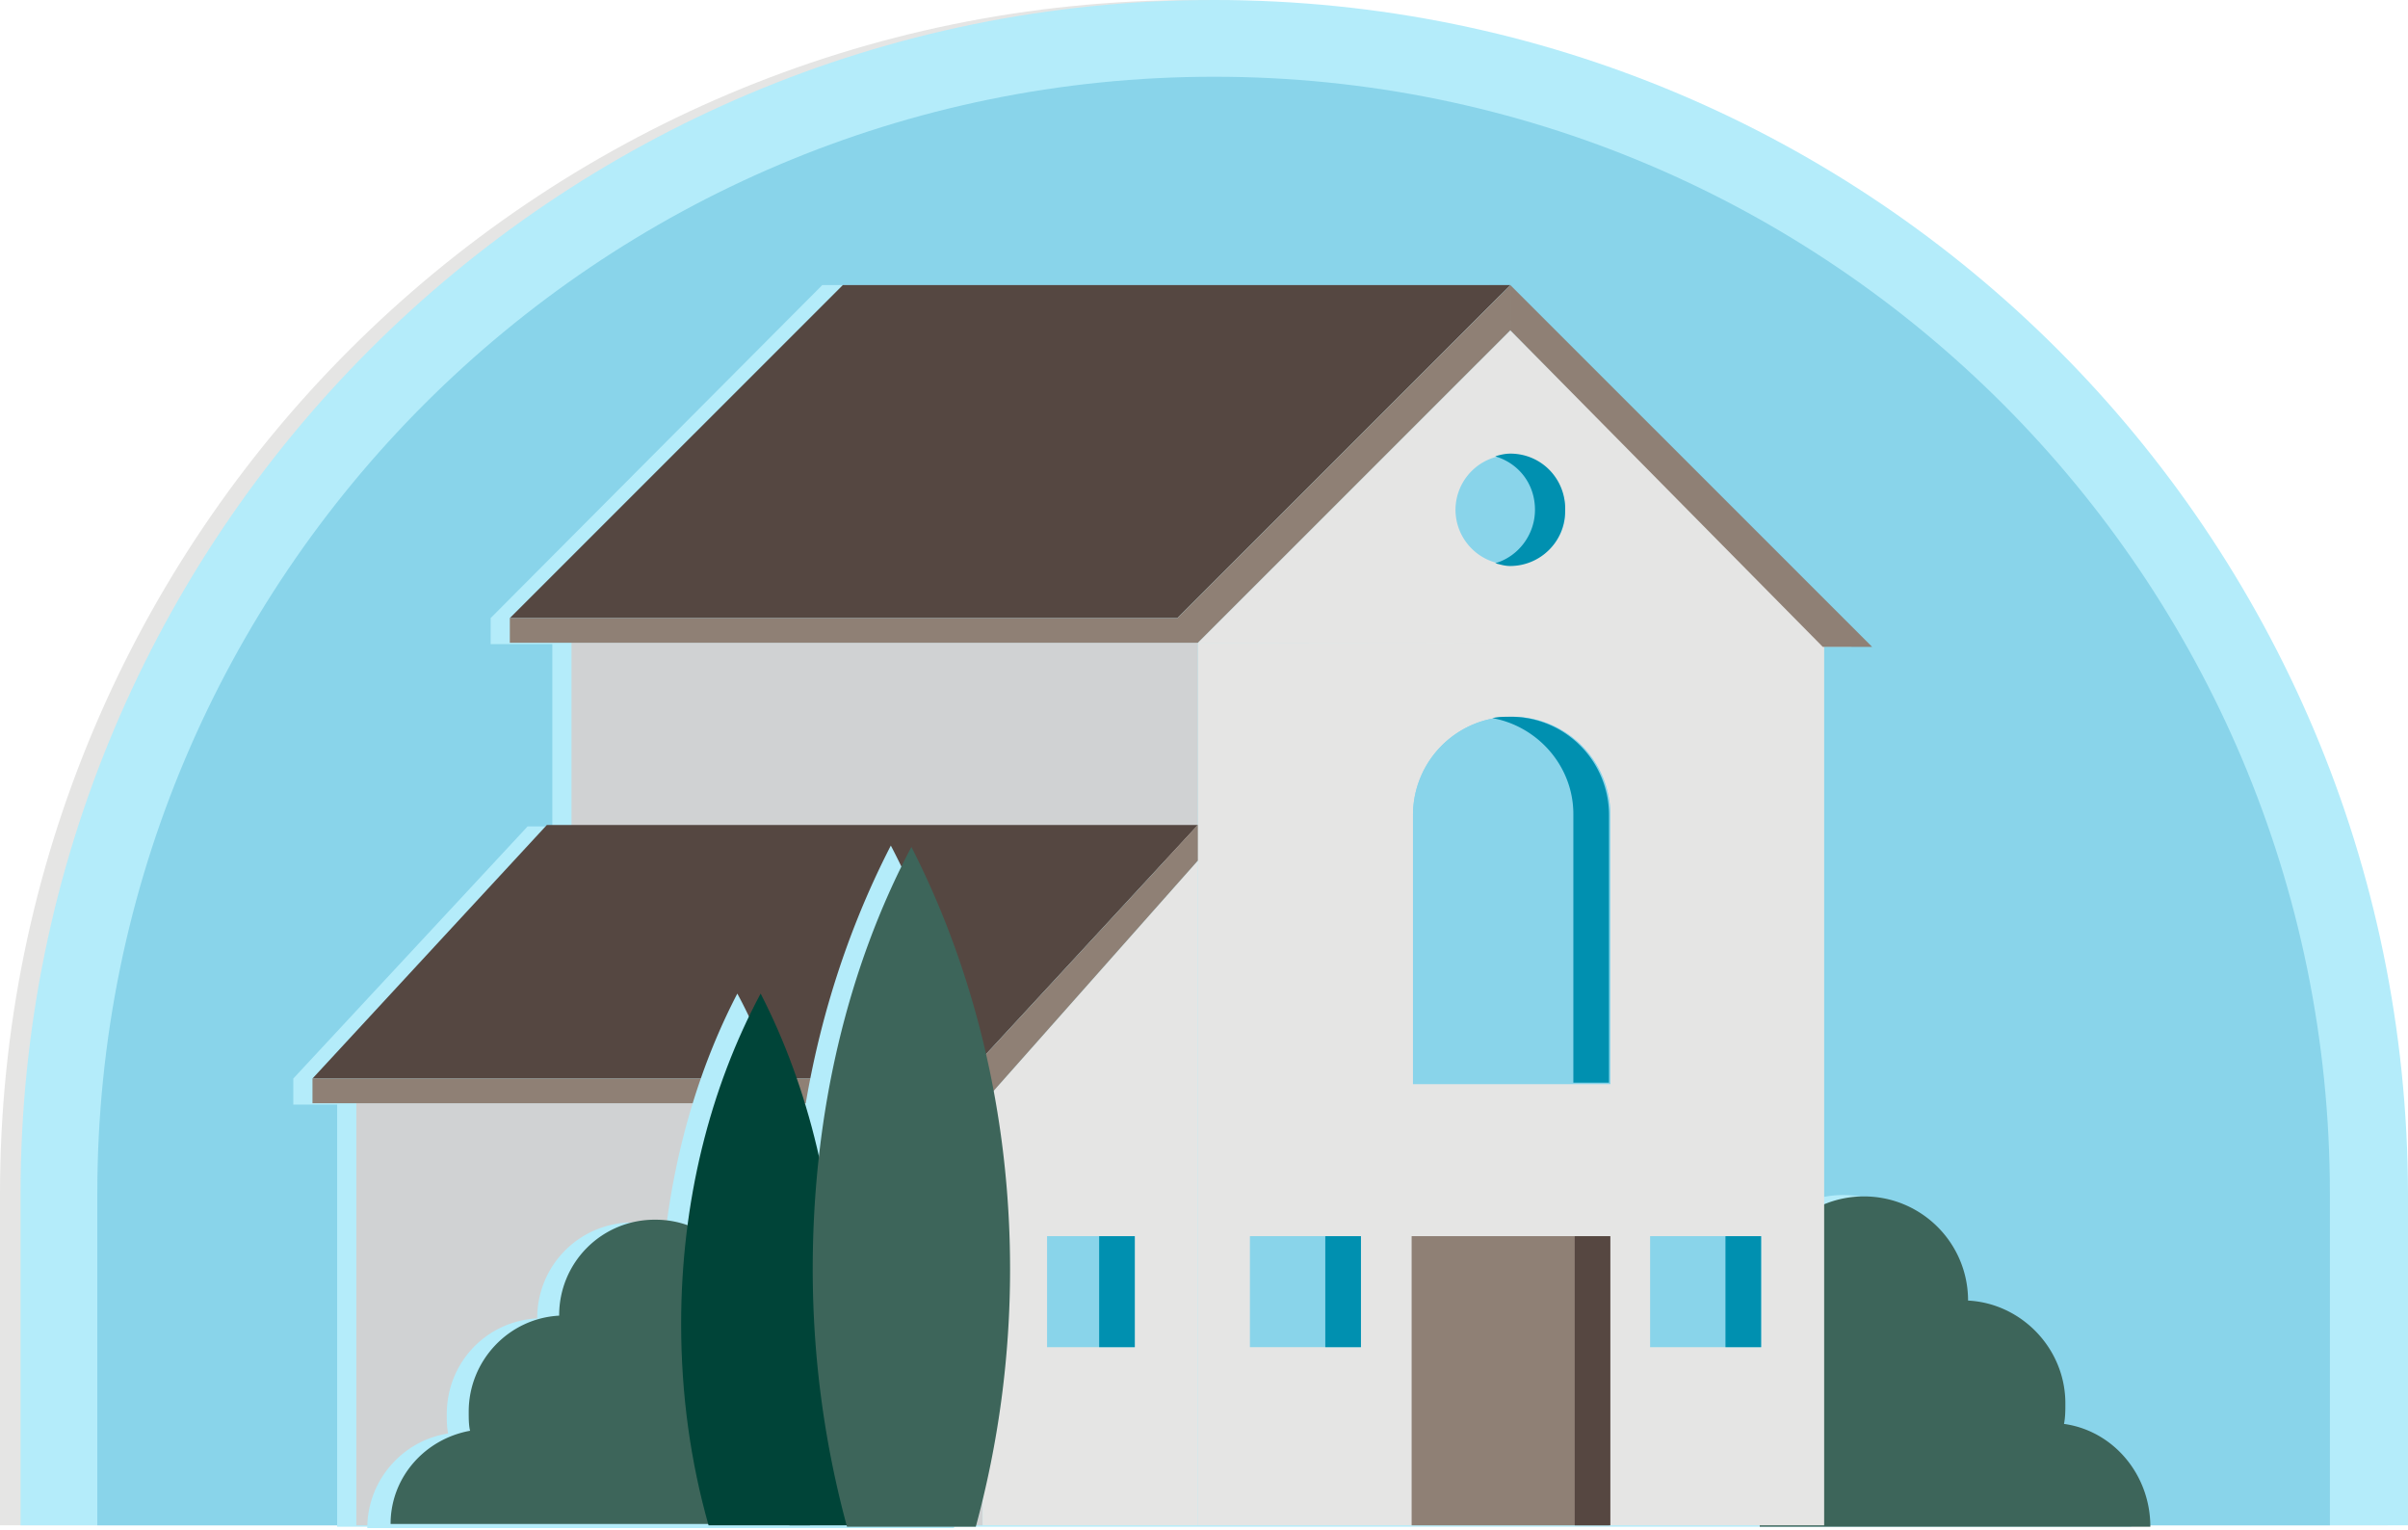 <svg width="200" height="127" fill="none" xmlns="http://www.w3.org/2000/svg"><path d="M99.146 0C44.394 0 0 44.38 0 99.114v27.538h198.292V99.114C198.292 44.379 153.899 0 99.146 0Z" fill="#E5E5E4"/><path d="M100.854 0C45.988 0 1.708 44.38 1.708 99.114v27.538H200V99.114C199.886 44.379 155.606 0 100.854 0Z" fill="#B4ECFA"/><path d="M100.854 6.372c-51.224 0-92.772 41.535-92.772 92.742v27.538h185.43V99.114c0-51.207-41.548-92.742-92.658-92.742Z" fill="#89D4EA"/><path d="M177.006 126.652c0-4.324-3.187-7.852-7.285-8.535.114-.569.114-1.138.114-1.706 0-4.552-3.643-8.307-8.082-8.535a8.646 8.646 0 0 0-8.651-8.648 8.166 8.166 0 0 0-3.301.683V53.71h3.984l-30.051-30.042H68.298L40.751 51.321v2.162h5.123v15.134h-2.05L24.36 89.555v2.162h3.642v35.049h149.004v-.114Z" fill="#B4ECFA"/><path d="M171.429 118.231c.113-.569.113-1.138.113-1.707 0-4.551-3.642-8.307-8.082-8.534 0-4.78-3.87-8.648-8.651-8.648a8.645 8.645 0 0 0-8.651 8.648v18.776H178.6c0-4.324-3.074-7.966-7.171-8.535Z" fill="#3D655A"/><path d="M99.488 126.652H151.508V53.369H99.488v73.283Z" fill="#E5E5E4"/><path d="m99.488 53.37 25.953-25.946 25.953 26.059-51.906-.114Z" fill="#E5E5E4"/><path d="M81.616 91.604h-52.02v35.048h52.02V91.604Z" fill="#D0D2D3"/><path d="M81.617 126.652V91.604l17.87-20.142v55.19h-17.87Z" fill="#E5E5E4"/><path d="M99.487 53.369h-52.02v18.093h52.02V53.37Z" fill="#D0D2D3"/><path d="m125.441 23.669-27.66 27.652H42.344l27.66-27.652h55.436Z" fill="#554741"/><path d="M133.637 102.642h-16.392v24.01h16.392v-24.01Z" fill="#8F8075"/><path d="M133.751 102.642h-2.96v24.01h2.96v-24.01Z" fill="#564741"/><path d="M133.637 90.01h-16.278V67.707a8.16 8.16 0 0 1 8.196-8.193 8.16 8.16 0 0 1 8.196 8.193V90.01h-.114Z" fill="#89D4EA"/><path d="M133.637 90.01h-16.278V67.707a8.16 8.16 0 0 1 8.196-8.193 8.16 8.16 0 0 1 8.196 8.193V90.01h-.114Z" fill="#89D4EA"/><path d="M125.441 59.514c-.455 0-1.024 0-1.48.114 3.757.682 6.716 3.982 6.716 7.965v22.304h2.96v-22.19a8.16 8.16 0 0 0-8.196-8.193Z" fill="#0090B0"/><path d="M94.251 102.642h-7.285v9.217h7.285v-9.217ZM146.272 102.642h-9.22v9.217h9.22v-9.217ZM125.441 46.883a4.566 4.566 0 0 1-4.553-4.552 4.566 4.566 0 0 1 4.553-4.552 4.566 4.566 0 0 1 4.553 4.552c.114 2.503-1.935 4.552-4.553 4.552Z" fill="#89D4EA"/><path d="M125.441 37.666c-.455 0-.911.113-1.252.227 1.935.57 3.301 2.276 3.301 4.438 0 2.048-1.366 3.87-3.301 4.438.455.114.797.228 1.252.228a4.566 4.566 0 0 0 4.553-4.552c.114-2.617-1.935-4.78-4.553-4.78Z" fill="#0090B0"/><path d="M113.034 102.642h-9.221v9.217h9.221v-9.217Z" fill="#89D4EA"/><path d="M42.345 51.32v2.05h57.142l25.954-25.946V23.67l-27.66 27.652H42.344Z" fill="#8F8075"/><path d="m125.441 23.669 30.051 30.041h-4.098l-25.953-26.286V23.67Z" fill="#8F8075"/><path d="m25.953 89.555 19.465-21.052h54.07L80.022 89.555H25.953Z" fill="#554741"/><path d="M25.953 89.555v2.049h55.663l17.871-20.142v-2.959L80.022 89.555H25.953Z" fill="#8F8075"/><path d="M94.252 102.642h-2.96v9.217h2.96v-9.217ZM113.034 102.642h-2.96v9.217h2.96v-9.217ZM146.272 102.642h-2.96v9.217h2.96v-9.217Z" fill="#0090B0"/><path d="M73.99 70.21c-3.984 7.738-6.716 16.614-7.74 26.287-1.14-5.007-2.733-9.787-5.01-13.997-2.96 5.69-5.008 12.29-5.919 19.459-.796-.342-1.707-.455-2.732-.455a7.917 7.917 0 0 0-7.968 7.965c-4.211.228-7.513 3.641-7.513 7.966 0 .569 0 1.024.114 1.593-3.756.569-6.716 3.869-6.716 7.851h48.72a81.587 81.587 0 0 0 2.846-21.393c.113-13.2-2.846-25.262-8.082-35.276Z" fill="#B4ECFA"/><path d="M39.044 118.8c-.114-.455-.114-1.024-.114-1.593 0-4.21 3.3-7.738 7.513-7.965a7.918 7.918 0 0 1 7.968-7.966 7.918 7.918 0 0 1 7.968 7.966v17.296H32.44c0-3.869 2.846-7.055 6.603-7.738Z" fill="#3D655A"/><path d="M56.573 109.924c0 5.918.797 11.493 2.277 16.728h8.423c1.48-5.235 2.277-10.81 2.277-16.728 0-10.127-2.39-19.686-6.375-27.424-4.211 7.852-6.602 17.297-6.602 27.424Z" fill="#004438"/><path d="M77.518 115.614H65.566v11.038h11.952v-11.038Z" fill="#004438"/><path d="M67.501 105.373c0 7.51 1.025 14.679 2.846 21.393h10.7a81.598 81.598 0 0 0 2.846-21.393c0-12.973-3.074-25.035-8.196-35.049-5.236 9.9-8.196 21.962-8.196 35.049Z" fill="#3D655A"/></svg>